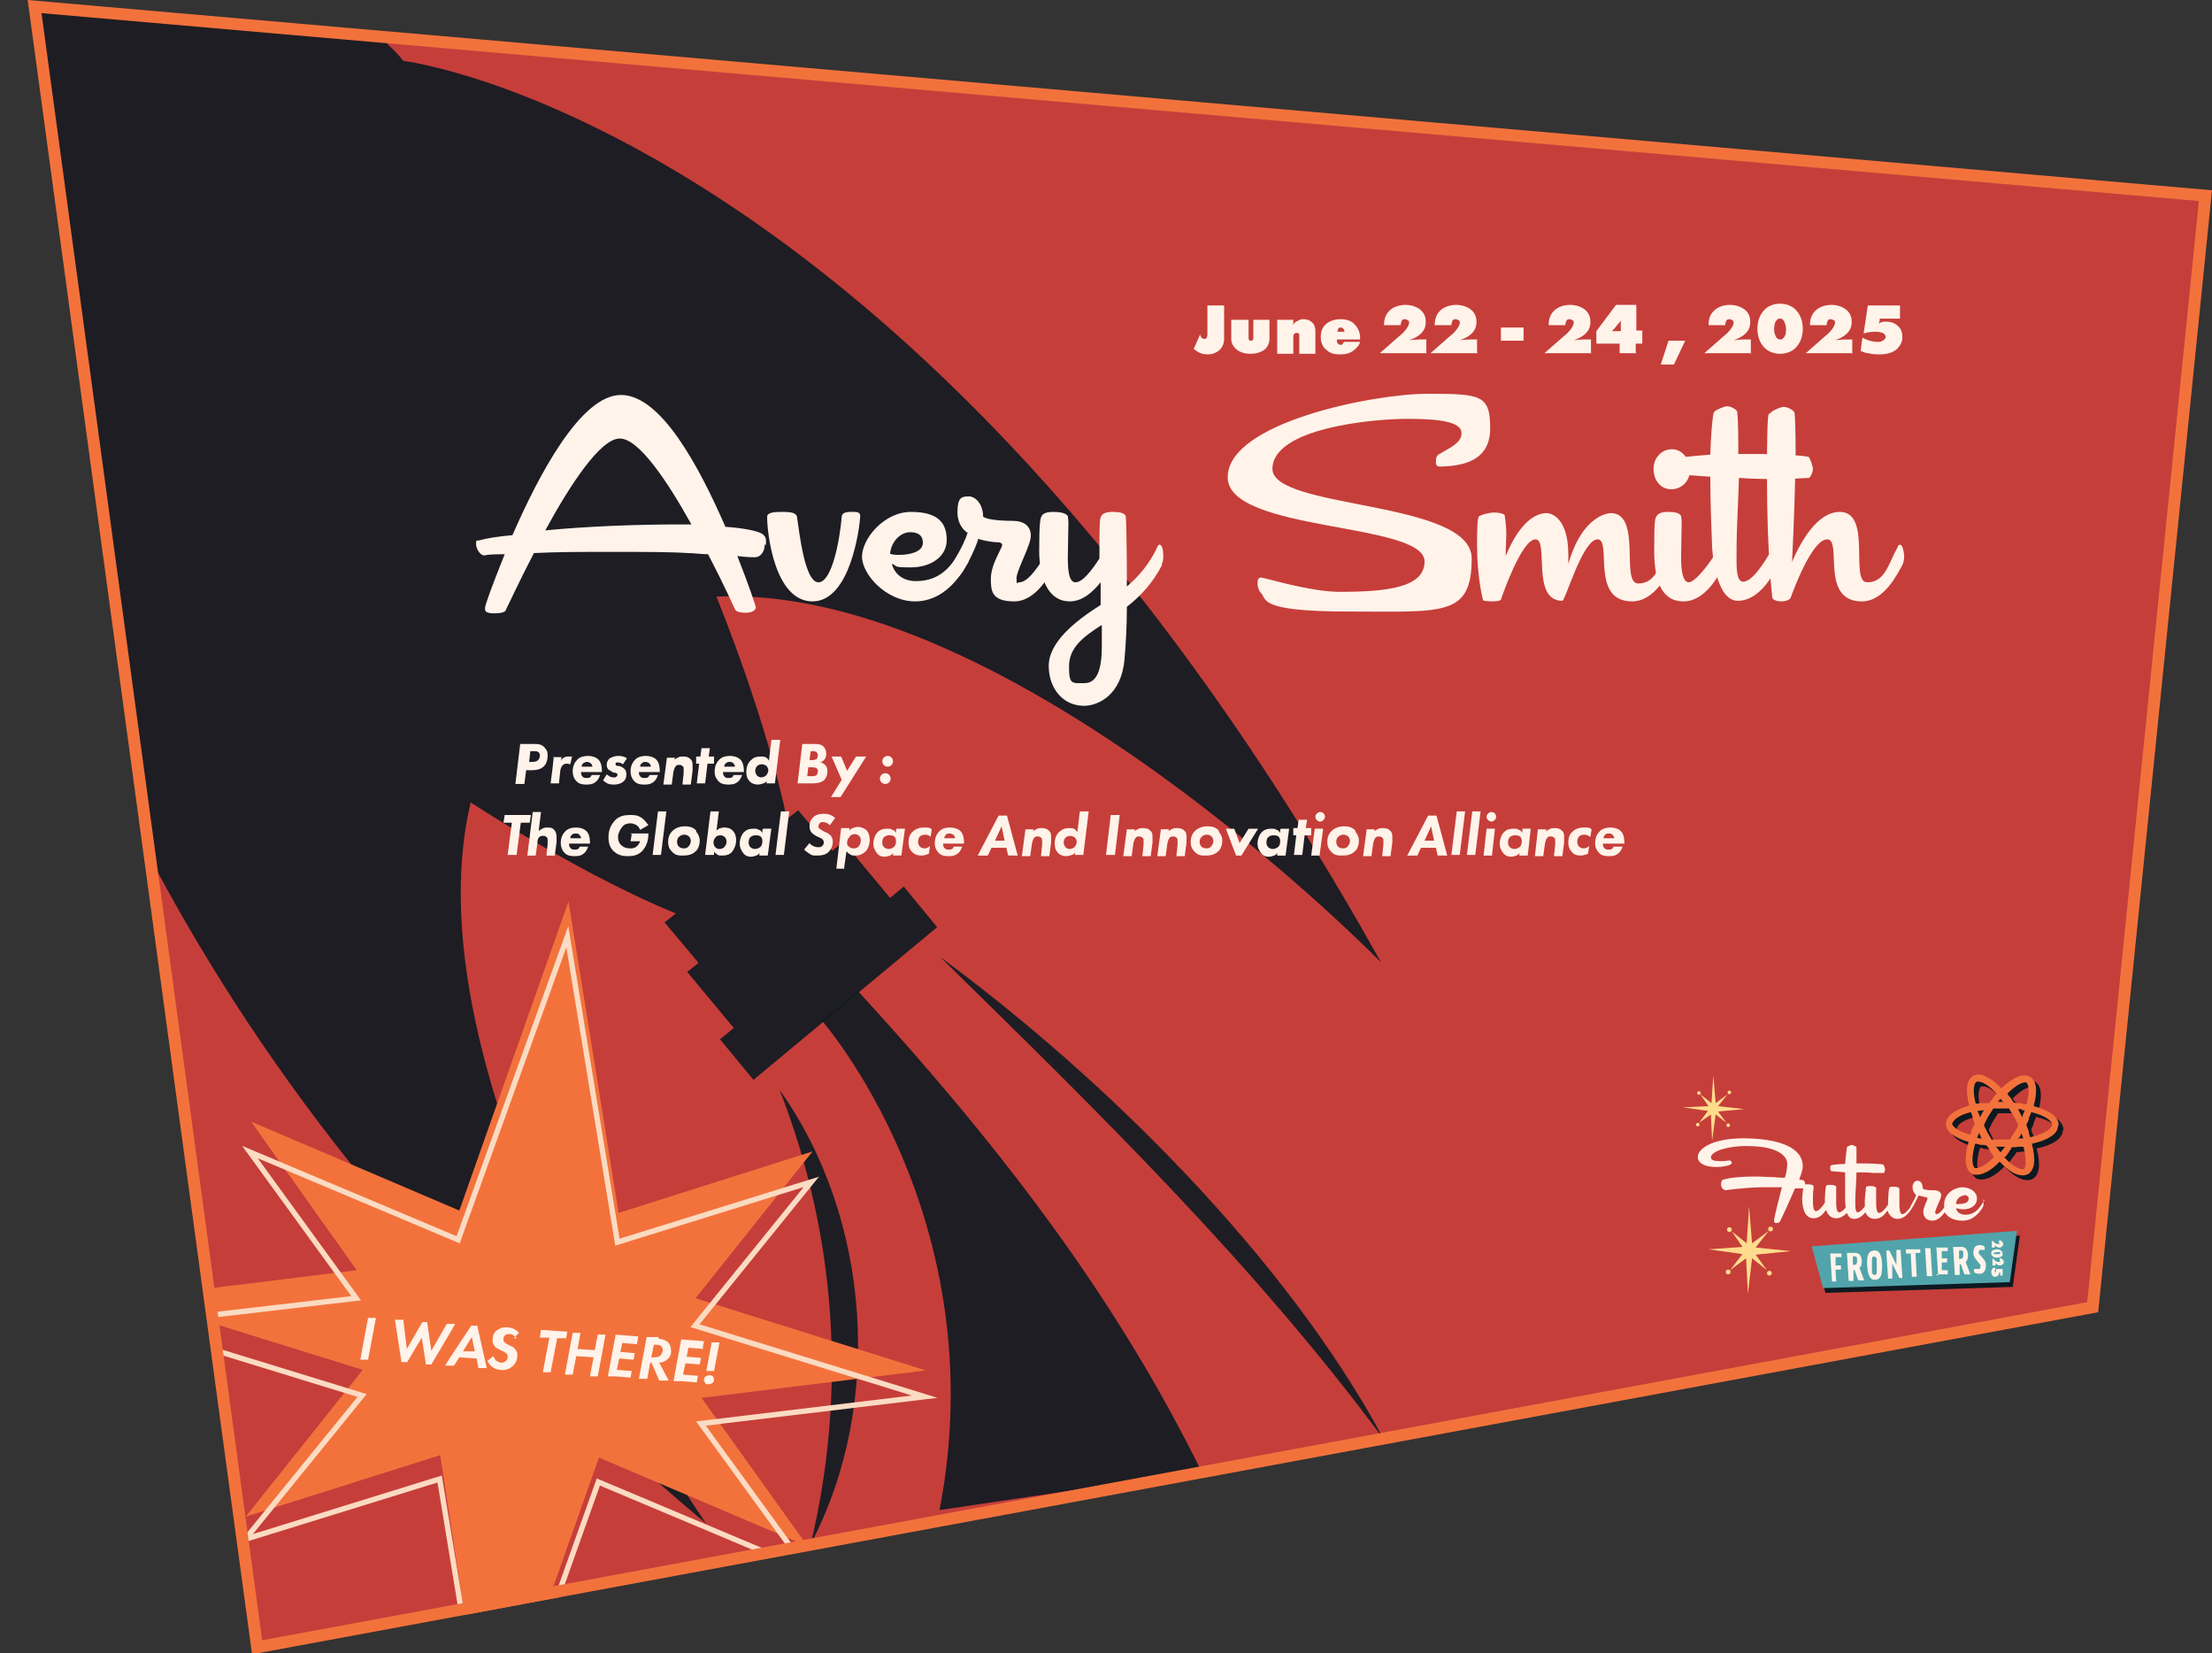 <svg xmlns="http://www.w3.org/2000/svg" id="Layer_1" version="1.1" viewBox="0 0 370.8 277.1"><rect x="0" y="0" width="370.8" height="277.1" fill="#333333" stroke="none"/><defs><style>.st0,.st1{fill:#0d1a21}.st2{fill:#f3723c}.st1{isolation:isolate}.st1,.st3{opacity:.9}.st4{fill:#fff3ea}.st6{fill:#0d1921}.st8{fill:#ffdc8d}.st10{fill:none;stroke-miterlimit:10;stroke:#f3723c;stroke-width:2px}</style></defs><path d="m5.6 2 37.2 275.1 307.1-57 18.9-186.4L5.6 2z" style="fill:#c63e3a"/><g class="st3"><path d="M130.7 182.7c15.3 21.5 17.5 52.7 5.2 76.1 6.1-25.5 4.3-51.7-5.2-76.1Z" class="st0"/></g><path d="M201.4 246.6c-11.9-24-28.2-48.5-57.6-80.5l-6 5s29.1 33.1 19.7 82" class="st1"/><g class="st3"><path d="M157.6 160.4c27.7 20.4 58.1 50.5 74.4 80.9-21.9-29.6-48.2-55.2-74.4-80.9Z" class="st0"/></g><path d="m5.8.1 19 143c16.6 31.6 43.3 70.1 93.6 112.3 0 0-50.9-72.7-39.5-120.9 20.8 13.4 34.4 18.6 34.4 18.6l-1.9 1.5 5.7 6.8-1.9 1.5 7.8 9.4-2.3 1.9 5.6 6.8 15.4-12.8 15.4-12.8-5.6-6.8-2.3 1.9-7.8-9.4-1.9 1.5-5.7-6.8-1.9 1.5s-2.6-14.3-11.8-37.3c49.5-2.2 111.4 61.3 111.4 61.3C152.8 20.3 67.6 10.2 67.6 10.2c-1.7-2.2-3-2.9-4.8-5.1" class="st1"/><path d="m77.7 269.7 16.1-3" class="st10"/><path d="m304.1 209.7 1.9 7 31.4-1 1.2-8.6-34.5 2.6z" class="st6"/><path d="m303.7 208.9 1.9 7 31.3-1 1.2-8.6-34.4 2.6z" style="fill:#51a4ab"/><path d="m307.1 214.8-.3-4.7h1.9v.6h-1v1.4h.9v.7h-.9l.1 2h-.9Zm2.8-.1-.3-4.7h1c1-.1 1.4.3 1.5 1.3 0 .6-.1 1-.4 1.2l.8 2.1h-1l-.6-1.7h-.2v1.8h-.8Zm.7-4.1v1.4h.3c.2 0 .4-.2.4-.5v-.5c0-.3-.2-.5-.4-.4h-.2Zm4.9 1.4c0 1.7-.2 2.4-1.1 2.5s-1.3-.7-1.4-2.4c-.1-1.7.2-2.4 1.1-2.5s1.3.6 1.4 2.3Zm-.9 1.2V211c-.1-.3-.3-.4-.5-.4s-.3.2-.3.5v2.2c.1.3.3.4.5.4s.3-.2.3-.5Zm4.3 1h-.5l-1.2-2.4v2.5h-.7l-.3-4.7h.5l1.2 2.4v-2.5h.7l.3 4.7Zm1.6-.1-.2-4h-.8v-.7h2.4v.6h-.8l.2 4h-.9Zm2.5-.2-.3-4.7h.9l.3 4.7h-.9Zm1.9-.1-.3-4.7h1.9v.6h-1v1.2h.9v.7h-.9v1.3h1v.7h-1.9v.1Zm2.8-.1-.3-4.7h1c1-.1 1.4.3 1.5 1.3 0 .6-.1 1-.4 1.2l.8 2.1h-1l-.6-1.7h-.2v1.8h-.8Zm.7-4.1v1.4h.3c.2 0 .4-.2.4-.5v-.5c0-.3-.2-.5-.4-.4h-.2Zm2.5 3.6v-.5h.8c.2 0 .3-.2.3-.4s0-.4-.3-.6l-.3-.4c-.3-.4-.6-.7-.6-1.3 0-.8.3-1.3 1-1.3.4 0 .6 0 .9.3v.5h-.7c-.2 0-.3.1-.3.4 0 .2 0 .3.3.5l.3.4c.5.5.6.8.6 1.3 0 .9-.4 1.4-1 1.4-.4 0-.7 0-1-.3Zm-28.5-15.4c-.2 0-.4 0-.8-.1.4-1 .6-1.8.6-2.2 0-3.2-4-4.6-9.5-4.7s-8.1 1.7-8.1 3.1v.2c.2 1.1 1.6 1.5 3 1.5.5 0 .9 0 1.3-.1.8-.1 1.4-.3 1.4-.6 0-.2-.2-.4-.4-.4-.1 0-1 .2-1.8.1-.6 0-1.3-.1-1.3-.6 0-1.1 3.2-2 6.2-1.9 4.5 0 6.6 1.4 6.6 3 0 .5-.1 1.4-.4 2.3-.5 0-1.1 0-1.8-.1-1.1 0-2.1-.1-3-.1-4.2 0-5.5.5-5.7.6 0 0-.2.2-.2.7 0 .4.2.9.8 1 0 0 2.4-.4 5.9-.5h3.5c-.5 2.1-1.1 4.2-1.3 5.4v.2c0 .3.1.4.3.4.4 0 .6-.1.7-.3.5-1 1.6-3.4 2.5-5.5h1.1c.4 0 .6-.3.6-.6 0-.4-.1-.7-.4-.8Z" class="st4"/><path d="M332.7 201.2s-.1 0-.2.2c-.8 1.3-1.5 2.2-3.1 2.2-.7 0-1.4-.4-1.5-1.1.4.1.8.2 1.2.2 1.2 0 2.3-.6 2.3-1.8 0-1.1-1-1.8-2.3-1.9-1.7 0-3.2 1.2-3.2 2.9v.5c-.5.7-.9 1.1-1.3 1.1-.1 0-.2-.1-.2-.3 0-.5.9-2.1 1-2.7s-.4-1-1.2-1c-.5 0-1.6 0-1.9-.3 0-.8-.3-1.3-.9-1.3-.5 0-.8.6-.8 1 0 .9.5 1.3.6 1.4-.3.9-.9 1.7-1 2.1-.5.6-.9 1.1-1.3 1.1s-.5-.8-.5-1.6v-2.7c-.1-.2-.5-.3-.9-.3s-.7 0-.8.2c-.1.2-.2 1.8-.2 2.2v.6c-.5.8-1.1 1.4-1.5 1.4s-.5-.8-.5-1.6v-2.6c-.1-.2-.5-.3-.9-.3s-.7 0-.8.2c0 .2-.2 1.8-.2 2.2v1c-.4.6-.9 1-1.2 1s-.4-.6-.4-1.3v-.7c0-1.4.2-3.2.2-4.7 1 0 2 0 2.8.1h1.8s.2-.3.2-.6c0-.2-.2-.7-.3-.8-.2-.1-2.3-.2-3-.2h-1.5v-2.7c0-.1-.4-.3-.7-.4-.2 0-.8.2-.9.4 0 .2-.2 1.4-.3 2.8-1.5 0-2.3.2-2.3.2-.2 0-.2.5-.2.5s0 .4.2.5c0 0 1 .1 2.3.2v4.5s0 .7.1 1.4c-.4.5-.8.8-1.1.8-.4 0-.5-.8-.5-1.6v-2.7c-.1-.2-.5-.3-.9-.3s-.7 0-.8.2c-.1.2-.2 1.8-.2 2.2v.6c-.5.8-1.1 1.4-1.5 1.4s-.5-.8-.5-1.6c0-.6 0-1.6.1-2.2v-.4c-.1-.2-.5-.3-.9-.3s-.7 0-.8.2c0 .2-.2 1.8-.2 2.2 0 1.9.6 3.3 1.9 3.3 1 0 1.6-.7 2.1-1.4.3.9.9 1.4 1.7 1.4.7 0 1.3-.4 1.8-.9.2.6.6 1 1.2 1 .8 0 1.4-.5 1.9-1.1.3.7.8 1.1 1.6 1.1 1 0 1.6-.7 2.1-1.4.3.9.9 1.4 1.7 1.4 1.5 0 2.4-1.8 2.7-2.3.3-.6.7-1.3.8-1.6.2 0 .9.2 1.3.3.1 0 .2 0 .2.2v.1c-.2.5-.7 1.5-.7 2.1 0 .8.5 1.5 1.5 1.5.9 0 1.6-.7 2.1-1.4.5.8 1.4 1.4 3 1.4 1.9 0 3-1.6 3.4-2.3.1-.2.1-.4.1-.6 0-.4 0-.7-.2-.7Zm-3.5-.9c.4 0 .9.2.8.7 0 .6-.9.8-1.5.8h-.6c0-.8.7-1.4 1.3-1.4Z" class="st4"/><path d="M345.9 189.4c0-1.4-1.5-2.5-4.2-3.2.7-2.5.5-4.3-.6-4.9-1.1-.7-2.8 0-4.8 1.9-1.9-1.9-3.5-2.7-4.7-2.1-1.1.6-1.4 2.4-.7 5-2.4.7-3.8 1.7-3.9 3s1.4 2.4 3.8 3.1c-.8 2.7-.6 4.6.5 5.3.3.2.6.2.9.2 1 0 2.4-.7 3.8-2.2 1.4 1.5 2.7 2.3 3.8 2.3.3 0 .6 0 .9-.2 1.2-.6 1.4-2.5.7-5.1 2.8-.6 4.4-1.7 4.4-3.1Zm-6.7 2.3h-.2c0-.1.2-.3.3-.4l.3-.6v.1s0 .2.1.3c0 .2.1.3.2.5h-.8Zm-6.9-.3c0-.2.1-.3.2-.5v-.3l.3.6c0 .1.1.2.2.4-.3 0-.5 0-.8-.1Zm1-4.6h.1c-.1.2-.3.5-.4.7l-.3.6v-.1c-.1-.3-.2-.6-.4-1 .3 0 .7-.1 1-.1Zm6.4.1h.5c-.1.4-.3.7-.4 1.1v.1l-.3-.6c-.1-.2-.3-.5-.4-.8h.7Zm-3.6 7c-.2-.3-.5-.6-.7-.9h1.5c-.2.3-.5.6-.7.9Zm.6-8.5v.1h-1.1c.2-.2.3-.4.5-.6.1.1.2.2.3.4 0 0 .1.1.1.2Zm1.7 5.3c-.1.2-.2.4-.4.6 0 0 0 .1-.1.2 0 .1-.1.2-.2.3h-3.1v-.1c-.2-.3-.4-.7-.6-1l-.6-1.2v-.2l.6-1.2c.1-.2.3-.5.5-.8 0 0 .1-.2.2-.3 0-.1.2-.2.2-.4h2.7c0 .1.2.3.2.4 0 0 .1.2.2.3.2.3.3.5.5.8l.6 1.2v.2c-.2.4-.4.8-.7 1.2Zm2.1-8.5c.5.3.7 1.6.1 3.7-.3 0-.7-.1-1-.2h-.2c-.3 0-.6 0-.9-.1h-.1v-.1c-.1-.2-.3-.4-.4-.6 0 0 0-.1-.1-.1-.2-.2-.4-.5-.5-.7 1.7-1.7 2.9-2.1 3.5-1.8Zm-8.4-.1h.4c.6 0 1.7.6 3 2-.2.2-.4.4-.6.7 0 0 0 .1-.1.2-.2.2-.3.4-.5.6v.1H333c-.3 0-.7.1-1 .1-.6-2.2-.3-3.5.2-3.8Zm-4 7c0-.6 1-1.4 3.1-1.9l.3.9v.2c.1.3.2.5.3.8v.1c-.2.3-.3.7-.5 1v.2c0 .2-.2.4-.2.6-2.1-.6-3.1-1.4-3.1-2Zm3.8 7.4c-.5-.3-.7-1.7 0-4.1.3 0 .6.1.9.2h.2c.2 0 .5 0 .7.1h.1l.1.1c.2.3.4.5.5.8 0 0 0 .1.1.2.2.3.4.6.6.8-1.7 1.7-2.9 2.1-3.5 1.8Zm8.3.2c-.5.3-1.8-.2-3.4-1.9.2-.2.4-.5.6-.8 0 0 0-.1.1-.1.2-.2.4-.5.5-.7v-.1c.4 0 .8 0 1.1-.1h.9c.6 2.3.4 3.7-.1 4Zm.9-5.3c0-.2-.2-.5-.2-.7v-.2c-.1-.4-.3-.7-.4-1.1v-.1c.1-.3.3-.6.4-.9v-.2c.1-.3.3-.6.4-1 2.4.6 3.5 1.5 3.5 2.1s-1.1 1.5-3.6 2.1Z" class="st6"/><path d="M345.1 188.6c0-1.4-1.5-2.5-4.2-3.2.7-2.5.5-4.3-.6-4.9-1.1-.7-2.8 0-4.8 1.9-1.9-1.9-3.5-2.7-4.7-2.1-1.1.6-1.4 2.4-.7 5-2.4.7-3.8 1.7-3.9 3s1.4 2.4 3.8 3.1c-.8 2.7-.6 4.6.5 5.3.3.2.6.2.9.2 1 0 2.4-.7 3.8-2.2 1.4 1.5 2.7 2.3 3.8 2.3.3 0 .6 0 .9-.2 1.2-.6 1.4-2.5.7-5.1 2.8-.6 4.4-1.7 4.4-3.1Zm-6.6 2.3h-.2c0-.1.2-.3.3-.4l.3-.6v.1s0 .2.1.3c0 .2.1.3.2.5h-.8Zm-7-.3c0-.2.1-.3.2-.5v-.3l.3.6c0 .1.1.2.2.4-.3 0-.5 0-.8-.1Zm1-4.6h.1c-.1.2-.3.5-.4.7l-.3.6v-.1c-.1-.3-.2-.6-.4-1 .3 0 .7-.1 1-.1Zm6.4.1h.5c-.1.4-.3.7-.4 1.1v.1l-.3-.6c-.1-.2-.3-.5-.4-.8h.7Zm-3.6 7c-.2-.3-.5-.6-.7-.9h1.5c-.2.3-.5.6-.7.9Zm.6-8.5v.1h-1.1c.2-.2.3-.4.5-.6.1.1.2.2.3.4 0 0 .1.1.1.2Zm1.7 5.3c-.1.2-.2.4-.4.6 0 0 0 .1-.1.2 0 .1-.1.2-.2.3h-3.1v-.1c-.2-.3-.4-.7-.6-1l-.6-1.2v-.2l.6-1.2c.1-.2.3-.5.5-.8 0 0 .1-.2.2-.3 0-.1.2-.2.2-.4h2.7c0 .1.2.3.2.4 0 0 .1.2.2.3.2.3.3.5.5.8l.6 1.2v.2c-.2.4-.4.8-.7 1.2Zm2-8.5c.5.3.7 1.6.1 3.7-.3 0-.7-.1-1-.2h-.2c-.3 0-.6 0-.9-.1h-.1v-.1c-.1-.2-.3-.4-.4-.6 0 0 0-.1-.1-.1-.2-.2-.4-.5-.5-.7 1.7-1.7 2.9-2.1 3.5-1.8Zm-8.3-.1h.4c.6 0 1.7.6 3 2-.2.2-.4.4-.6.7 0 0 0 .1-.1.2-.2.2-.3.4-.5.6v.1h-1.3c-.3 0-.7.1-1 .1-.6-2.2-.3-3.5.2-3.8Zm-4 7c0-.6 1-1.4 3.1-1.9l.3.9v.2c.1.3.2.5.3.8v.1c-.2.3-.3.7-.5 1v.2c0 .2-.2.4-.2.6-2.1-.6-3.1-1.4-3.1-2Zm3.8 7.5c-.5-.3-.7-1.7 0-4.1.3 0 .6.1.9.2h.2c.2 0 .5 0 .7.1h.1l.1.1c.2.3.4.5.5.8 0 0 0 .1.1.2.2.3.4.6.6.8-1.7 1.7-2.9 2.1-3.5 1.8Zm8.3.1c-.5.3-1.8-.2-3.4-1.9.2-.2.4-.5.6-.8 0 0 0-.1.1-.1.2-.2.4-.5.5-.7v-.1c.4 0 .8 0 1.1-.1h.9c.6 2.3.4 3.7-.1 4Zm.9-5.3c0-.2-.2-.5-.2-.7v-.2c-.1-.4-.3-.7-.4-1.1v-.1c.1-.3.3-.6.4-.9v-.2c.1-.3.3-.6.4-1 2.4.6 3.5 1.5 3.5 2.1s-1.1 1.5-3.6 2.1Z" class="st2"/><path d="M333.9 209.2v-1.3l.6.5s.1.1.2.1h.6s0-.1-.2-.1v-.5c.2 0 .3 0 .5.2.1.1.2.3.2.4s0 .3-.2.4c-.1.1-.2.2-.4.2s-.3 0-.4-.1c0 0-.1 0-.2-.1s-.2-.1-.2-.2v.4h-.4Zm.9 1.6c-.3 0-.5 0-.7-.2-.2-.1-.3-.3-.3-.5s0-.4.2-.5c.2-.1.4-.2.7-.2.3 0 .5 0 .7.2.2.1.3.3.3.5s0 .4-.2.5c-.2.1-.4.2-.7.2Zm0-.6c.4 0 .5 0 .5-.2s-.2-.2-.5-.1c-.4 0-.6 0-.6.2 0 0 0 .1.1.1h.4Zm-.8 2v-1.3l.6.5s.1.1.2.1h.6s0-.1-.2-.1v-.5c.2 0 .3 0 .5.2.1.1.2.3.2.4s0 .3-.2.4c-.1.1-.2.2-.4.2s-.3 0-.4-.1c0 0-.1 0-.2-.1s-.2-.1-.2-.2v.4h-.4Zm.1.3h.4c0 .2-.1.3-.1.5v.2c0 .1 0 0 .1 0h.1v-.5h1.1v1.1h-.4v-.5h-.2c0 .2 0 .4-.2.5-.1.1-.2.2-.4.2s-.4 0-.5-.2-.2-.3-.2-.5 0-.4.1-.5Z" class="st4"/><path d="m287.2 180.3-.3 4.6-1.9-1.5 1.4 2-4.3.2 4.2.6-1.5 2 2-1.4.2 4.4.6-4.4 1.8 1.4-1.4-1.9 4.4-.4-4.4-.5 1.6-2-2 1.5-.4-4.6z" class="st8"/><circle cx="289.7" cy="188.6" r=".3" class="st8"/><circle cx="284.6" cy="188.5" r=".3" class="st8"/><circle cx="284.8" cy="183.2" r=".3" class="st8"/><circle cx="289.9" cy="183.1" r=".3" class="st8"/><path d="m293.2 202.2-.4 6.2-2.5-2 1.8 2.6-5.7.4 5.7.8-2.1 2.7 2.7-2 .3 6 .7-6 2.5 2-1.9-2.6 5.9-.6-5.9-.6 2.2-2.8-2.8 2.1-.5-6.2z" class="st8"/><circle cx="296.6" cy="213.4" r=".4" class="st8"/><circle cx="289.7" cy="213.2" r=".4" class="st8"/><circle cx="289.9" cy="206.1" r=".4" class="st8"/><circle cx="296.8" cy="206" r=".4" class="st8"/><path d="m92.2 267.5 8.2-23.2 35 14.9-17.8-24.9 37.6-4.6-38.6-12.1 19.6-24.6-32.5 10.3-8.4-52.2L77 202.9 42.1 188l17.7 24.9-24.3 3 .2 5.9 25.1 7.8-19.6 24.6 32.6-10.3 4 26.2" class="st2"/><path d="m132.7 259.5-15.2-20.9 37.5-4.5-38.5-11.9 19.5-24.1-32.5 10.1-8.4-51.2-18.3 50.8-34.9-14.7 17.8 24.5-24 2.8m57.8 47.1 6.8-19.1 29 12.2m-93-34.2 24.4 7.5L41.1 258l32.6-10.1 3.6 21.9" style="stroke:#fbdbc2;stroke-width:.9px;fill:none;stroke-miterlimit:10"/><path d="m36.3 226 6.8 50.1 34.6-6.4 16.1-3 257-47.6 18.9-186.3L5.8 1.1 36.3 226" class="st10"/><path d="M89.6 124.7c.5 0 1.2 0 1.7.6s.5.8.5 1.4-.2 1.4-.7 1.8c-.3.3-.9.6-2 .6h-.9l-.3 2.3h-1.5l.8-6.7h2.2Zm-1 3h.6c.3 0 .7 0 1-.3.2-.2.3-.5.3-.7s0-.4-.2-.6c-.2-.2-.6-.2-.9-.2h-.5l-.2 1.8Zm4.1-.8h1.4v.7c0-.3.2-.5.4-.6.3-.2.6-.2.8-.2h.6l-.3 1.3c-.1 0-.3-.1-.6-.1s-.6.1-.7.3c-.2.2-.4.7-.4 1.1l-.2 1.9h-1.4s.6-4.5.5-4.5Zm4.7 2.5c0 .2 0 .5.2.7.2.3.5.3.7.3s.4 0 .6-.1c.1 0 .2-.3.3-.4h1.4c-.2.6-.5 1-.8 1.2-.5.4-1.1.4-1.5.4s-1.2 0-1.7-.6c-.4-.4-.6-1-.6-1.6 0-1 .4-1.6.8-2 .5-.5 1.2-.6 1.8-.6s1.3.2 1.7.6c.6.6.6 1.6.6 2.1h-3.3Zm1.9-.9c0-.2-.1-.4-.3-.6-.2-.1-.4-.2-.6-.2-.3 0-.6.2-.7.3-.1.1-.2.3-.2.5h1.8Zm5.1-.4c-.2-.2-.5-.3-.8-.3s-.3 0-.4.1v.2c0 .1 0 .2.1.2l.3.1h.3c.2.1.5.2.8.5.2.2.3.5.3.9 0 .6-.2.9-.4 1.1-.5.5-1.2.6-1.6.6s-.8 0-1.2-.2c-.2-.1-.5-.3-.7-.5l.6-1c.2.1.4.3.6.4 0 0 .3.1.6.1s.3 0 .4-.1.2-.1.2-.3 0-.2-.1-.3c0 0-.2 0-.3-.1h-.3c-.2-.2-.5-.3-.8-.5-.1-.1-.3-.4-.3-.8s.2-.8.4-1c.5-.4 1.2-.5 1.5-.5s.9 0 1.5.4l-.6.9Zm2.7 1.3c0 .2 0 .5.2.7.2.3.5.3.7.3s.4 0 .6-.1c.1 0 .2-.3.3-.4h1.4c-.2.6-.5 1-.8 1.2-.5.4-1.1.4-1.5.4s-1.2 0-1.7-.6c-.4-.4-.6-1-.6-1.6 0-1 .4-1.6.8-2 .5-.5 1.2-.6 1.8-.6s1.3.2 1.7.6c.6.6.6 1.6.6 2.1h-3.3Zm2-.9c0-.2-.1-.4-.3-.6-.2-.1-.4-.2-.6-.2-.4 0-.6.2-.7.3-.1.1-.2.3-.2.5h1.8Zm4-1.6v.5c0-.2.3-.3.5-.4.3-.2.6-.2.9-.2s.8 0 1.2.4c.4.3.4.8.4 1.1v.9l-.3 2.3h-1.4l.2-1.9v-.7c0-.2 0-.4-.2-.5-.2-.2-.4-.2-.5-.2-.2 0-.5 0-.6.2-.3.3-.3.7-.4.9l-.3 2.2h-1.4l.6-4.5h1.4Zm5.5 1.1-.4 3.3h-1.4l.4-3.3h-.5v-1.2h.7l.2-1.4h1.4l-.2 1.4h.9v1.2h-1Zm2.6 1.4c0 .2 0 .5.2.7.2.3.5.3.7.3s.4 0 .6-.1c.1 0 .2-.3.3-.4h1.4c-.2.6-.5 1-.8 1.2-.5.4-1.1.4-1.5.4s-1.2 0-1.7-.6-.6-1-.6-1.6c0-1 .4-1.6.8-2 .5-.5 1.2-.6 1.8-.6s1.3.2 1.7.6c.6.6.6 1.6.6 2.1h-3.3Zm2-.9c0-.2-.1-.4-.3-.6s-.4-.2-.6-.2c-.4 0-.6.2-.7.3-.1.1-.2.3-.2.5h1.8Zm6.2-4.5h1.4l-.9 7.3h-1.4v-.5c0 .3-.3.4-.5.5-.3.1-.7.2-.9.2-.5 0-1-.1-1.4-.5-.4-.4-.6-.9-.6-1.6s.2-1.5.8-2c.5-.5 1-.6 1.6-.6s1 0 1.4.7l.4-3.4Zm-2.4 4.3c-.2.2-.4.5-.4.9s.2.6.3.8c.1.1.4.3.7.3s.7-.2.8-.3c.2-.2.4-.6.4-.9s-.2-.6-.3-.7c-.1-.1-.4-.3-.8-.3s-.7.2-.8.3Zm7.5-3.6h2.1c.4 0 1.1 0 1.5.5.2.2.4.6.4 1.1s-.1.8-.3 1c-.2.3-.5.4-.7.5.3 0 .6.2.8.4.3.3.4.6.4 1.1 0 .7-.3 1.2-.5 1.4-.5.5-1.3.6-2 .6h-2.5l.8-6.7Zm.8 5.4h.6c.3 0 .8 0 1-.2 0 0 .2-.3.2-.6s0-.4-.2-.5c-.2-.2-.7-.2-.8-.2h-.6l-.2 1.6Zm.4-2.7h.3c.3 0 .6 0 .9-.2.1-.1.2-.4.2-.6s-.1-.4-.2-.5c-.2-.2-.5-.2-.7-.2h-.3l-.2 1.5Zm5.4 3.3-1.7-3.9h1.6l1 2.4 1.5-2.4h1.7l-4.3 6.8h-1.6l1.8-2.9Zm7.3-1.1c.5 0 .9.4.9.9s-.4.9-.9.9-.9-.4-.9-.9.4-.9.9-.9Zm.4-2.9c.5 0 .9.4.9.9s-.4.9-.9.9-.9-.4-.9-.9.4-.9.9-.9Zm-61.5 11.2-.7 5.4h-1.5l.7-5.4h-1.4l.2-1.3H89l-.2 1.3h-1.5Zm3.4-1.9-.4 3.3c.2-.2.4-.3.6-.4.3-.2.6-.2.9-.2s.8 0 1.1.4c.3.3.4.8.4 1.1v.9l-.3 2.3h-1.4l.2-1.9v-.7c0-.2 0-.4-.2-.5-.2-.2-.4-.2-.5-.2-.3 0-.5 0-.7.2-.3.3-.3.7-.3.9l-.3 2.2h-1.4l.9-7.3h1.4Zm4.7 5.4c0 .2 0 .5.2.7.2.3.5.3.7.3s.4 0 .6-.1c.1 0 .2-.3.3-.4h1.4c-.2.6-.5 1-.8 1.2-.5.4-1.1.4-1.5.4s-1.2 0-1.7-.6c-.4-.4-.6-1-.6-1.6 0-1 .4-1.6.8-2 .5-.5 1.2-.6 1.8-.6s1.3.2 1.7.6c.6.6.6 1.6.6 2.1h-3.3Zm2-.9c0-.2-.1-.4-.3-.6s-.4-.2-.6-.2c-.3 0-.6.1-.7.3-.1.1-.2.3-.2.5h1.8Zm8.2-.8h3.1c0 1.7-.7 2.5-1 2.9-.8.8-1.6.9-2.5.9s-1.7-.2-2.4-.9-.8-1.6-.8-2.3c0-1.3.5-2.1 1-2.7.8-.9 1.8-1 2.7-1s1.3.1 1.9.5c.4.3.8.8 1.1 1.2l-1.4.8c-.1-.3-.3-.6-.6-.8-.4-.2-.7-.3-1-.3-.5 0-1 .1-1.4.6-.4.5-.7 1.1-.7 1.7s.2 1.1.6 1.4c.4.4 1 .5 1.4.5s.7 0 1.1-.3c.2-.2.5-.5.6-.9h-1.6l.2-1.2Zm6.1-3.7-.9 7.3h-1.4l.9-7.3h1.4Zm5 3.4c.3.3.6.9.6 1.5s-.2 1.4-.7 1.8c-.6.6-1.4.7-2.1.7s-1.3 0-1.9-.7c-.4-.4-.6-.9-.6-1.6s.2-1.3.7-1.8c.5-.5 1.2-.8 2.1-.8s1.4.2 1.9.7Zm-1.3 2.5c.2-.2.4-.6.4-.9s-.1-.6-.3-.8c-.2-.2-.5-.3-.8-.3s-.6.1-.8.3c-.3.2-.4.6-.4.9s.1.6.3.8c.1.1.4.3.8.3s.6-.1.8-.3Zm4.5-2.5s.3-.3.6-.5c.3-.1.6-.2.9-.2.5 0 1 .1 1.4.5.5.5.6 1.1.6 1.6 0 .8-.3 1.5-.7 2-.5.5-1 .6-1.6.6s-.6 0-.9-.2c-.3-.2-.5-.4-.5-.5v.6h-1.5l.9-7.3h1.4l-.4 3.3Zm.1.9c-.2.2-.4.5-.4.9s.2.7.3.8c.2.2.4.3.7.3s.6-.1.8-.3c.2-.2.4-.6.4-.9s-.1-.6-.3-.8c-.1-.1-.4-.3-.7-.3s-.7.1-.8.3Zm7.9-1.4h1.4l-.6 4.5h-1.4v-.5c0 .2-.3.4-.5.5-.3.1-.7.2-.8.2-.6 0-1-.1-1.4-.6-.3-.4-.6-.9-.6-1.6s.3-1.5.7-1.9c.5-.5 1-.6 1.6-.6s.6 0 .9.2c.2 0 .4.2.6.5v-.5Zm-2.1 1.4c-.2.2-.3.5-.3.9s.1.6.3.8c.2.2.5.3.8.3s.7-.2.8-.3c.3-.2.4-.6.4-1s-.1-.6-.3-.8c-.1-.1-.4-.2-.8-.2s-.6.1-.9.3Zm6.5-4.3-.9 7.3H130l.9-7.3h1.4Zm6.8 2.3c-.4-.4-.8-.5-1.1-.5s-.5 0-.6.2c-.1.1-.2.3-.2.5s0 .3.2.4c.1.1.3.2.6.4l.4.2c.3.1.6.3.9.6.2.3.3.6.3 1 0 .7-.3 1.3-.7 1.7-.5.5-1.2.6-1.9.6s-.9 0-1.3-.3c-.3-.2-.6-.4-.9-.7l.9-1.1c.1.2.4.4.6.5.2.1.5.2.8.2s.6 0 .7-.2c.2-.1.3-.4.3-.6s-.1-.4-.2-.5-.2-.2-.5-.3l-.4-.2c-.1 0-.6-.3-.9-.6s-.4-.7-.4-1.1c0-.7.3-1.2.6-1.5.5-.5 1.2-.6 1.8-.6s1.2.1 1.9.7l-.8 1.1Zm2.5 7.3h-1.4l.8-6.8h1.4v.5c0-.2.3-.4.5-.5.3-.1.6-.2.9-.2.7 0 1.1.3 1.4.5.4.4.6 1 .6 1.7s-.3 1.6-.8 2-.9.6-1.5.6-.7 0-1-.2c-.2-.1-.4-.3-.6-.5l-.4 2.8Zm.8-5.3c-.3.3-.4.6-.4.9s0 .5.3.7c.2.2.4.3.8.3s.6-.1.8-.3c.2-.2.4-.6.4-1s-.1-.6-.3-.8c-.2-.2-.5-.3-.7-.3s-.6.1-.8.3Zm7.9-1.4h1.4l-.6 4.5h-1.4v-.5c0 .2-.3.4-.5.5-.3.1-.7.2-.8.2-.6 0-1-.1-1.4-.6-.3-.4-.6-.9-.6-1.6s.3-1.5.7-1.9c.5-.5 1-.6 1.6-.6s.6 0 .9.2c.2 0 .4.2.6.5v-.5Zm-2.1 1.4c-.2.2-.3.5-.3.9s.1.6.3.8c.2.2.5.3.8.3s.7-.2.8-.3c.3-.2.4-.6.4-1s-.1-.6-.3-.8c-.1-.1-.4-.2-.8-.2s-.6.1-.9.3Zm7.9 0c-.1-.1-.5-.4-1-.4s-.8.2-.9.3c-.2.2-.3.6-.3.9s.1.6.3.8c.2.2.5.3.8.3s.7-.2.9-.4l-.2 1.3c-.5.2-.9.3-1.2.3-.6 0-1.1-.1-1.6-.6-.4-.4-.6-.9-.6-1.6s.2-1.4.7-1.8c.4-.4 1-.7 1.9-.7s.9 0 1.3.3l-.2 1.3Zm2 1.1c0 .2 0 .5.2.7.2.3.5.3.7.3s.4 0 .6-.1c.1 0 .2-.3.3-.4h1.4c-.2.6-.5 1-.8 1.2-.5.4-1.1.4-1.5.4s-1.2 0-1.7-.6-.6-1-.6-1.6c0-1 .4-1.6.8-2 .5-.5 1.2-.6 1.8-.6s1.3.2 1.7.6c.6.6.6 1.6.6 2.1h-3.3Zm2-.9c0-.2-.1-.4-.3-.6-.2-.1-.4-.2-.6-.2-.4 0-.6.1-.7.3-.1.1-.2.3-.2.5h1.8Zm8.6 1.6h-2.5l-.6 1.3h-1.7l3.5-6.7h1.4l1.8 6.7H169l-.3-1.3Zm-.3-1.2-.5-2.4-1.1 2.4h1.7Zm4.8-2v.5c0-.2.3-.3.5-.4.3-.2.6-.2.9-.2s.8 0 1.2.4c.4.3.4.8.4 1.1v.9l-.3 2.3h-1.4l.2-1.9v-.7c0-.2 0-.4-.2-.5-.2-.2-.4-.2-.5-.2-.2 0-.5 0-.6.2-.3.3-.3.7-.4.9l-.3 2.2h-1.4l.6-4.5h1.4Zm7.9-2.9h1.4l-.9 7.3h-1.4v-.5c0 .3-.3.4-.5.5-.3.1-.7.2-.9.2-.5 0-1-.1-1.4-.5-.4-.4-.6-.9-.6-1.6s.2-1.5.8-2 1-.6 1.6-.6 1 0 1.4.7l.4-3.4Zm-2.4 4.3c-.2.2-.4.5-.4.9s.2.6.3.8c.1.1.4.3.7.3s.7-.2.8-.3c.2-.2.4-.6.4-.9s-.2-.6-.3-.7c-.1-.1-.4-.3-.8-.3s-.7.2-.8.3Zm9-3.7-.8 6.7h-1.5l.8-6.7h1.5Zm2.5 2.3v.5c0-.2.3-.3.5-.4.3-.2.6-.2.9-.2s.8 0 1.2.4c.4.3.4.8.4 1.1v.9l-.3 2.3h-1.4l.2-1.9v-.7c0-.2 0-.4-.2-.5-.2-.2-.4-.2-.5-.2-.2 0-.5 0-.6.2-.3.3-.3.7-.4.9l-.3 2.2h-1.4l.6-4.5h1.4Zm5.7 0v.5c0-.2.3-.3.5-.4.3-.2.6-.2.9-.2s.8 0 1.2.4c.4.3.4.8.4 1.1v.9l-.3 2.3h-1.4l.2-1.9v-.7c0-.2 0-.4-.2-.5-.2-.2-.4-.2-.5-.2-.2 0-.5 0-.6.2-.3.3-.3.7-.4.9l-.3 2.2H194l.6-4.5h1.4Zm8.4.5c.3.3.6.9.6 1.5s-.2 1.4-.7 1.8c-.6.6-1.4.7-2.1.7s-1.3 0-1.9-.7c-.4-.4-.6-.9-.6-1.6s.2-1.3.7-1.8c.5-.5 1.2-.8 2.1-.8s1.4.2 1.9.7Zm-1.3 2.5c.2-.2.4-.6.4-.9s-.1-.6-.3-.8c-.2-.2-.5-.3-.8-.3s-.6.1-.8.3c-.3.2-.4.6-.4.9s.1.6.3.8c.1.1.4.3.8.3s.6-.1.8-.3Zm3.9-3 .9 2.4 1.5-2.4h1.6l-2.8 4.5h-.9l-1.7-4.5h1.5Zm7.8 0h1.4l-.6 4.5h-1.4v-.5c0 .2-.3.4-.5.5-.3.1-.7.2-.8.2-.6 0-1-.1-1.4-.6-.3-.4-.6-.9-.6-1.6s.3-1.5.7-1.9c.5-.5 1-.6 1.6-.6s.6 0 .9.2c.2 0 .4.2.6.5v-.5Zm-2.1 1.4c-.2.2-.3.5-.3.9s.1.6.3.8c.2.2.5.3.8.3s.7-.2.8-.3c.3-.2.4-.6.4-1s-.1-.6-.3-.8c-.1-.1-.4-.2-.8-.2s-.6.1-.9.3Zm6.1-.3-.4 3.3h-1.4l.4-3.3h-.5v-1.2h.7l.2-1.4h1.4l-.2 1.4h.9v1.2h-1Zm3.1-1.1-.6 4.5h-1.4l.6-4.5h1.4Zm-.5-2.8c.5 0 .8.4.8.8s-.4.8-.8.8-.8-.4-.8-.8.4-.8.8-.8Zm5.9 3.3c.3.3.6.9.6 1.5s-.2 1.4-.7 1.8c-.6.6-1.4.7-2.1.7s-1.3 0-1.9-.7c-.4-.4-.6-.9-.6-1.6s.2-1.3.7-1.8c.5-.5 1.2-.8 2.1-.8s1.4.2 1.9.7Zm-1.3 2.5c.2-.2.4-.6.4-.9s-.1-.6-.3-.8c-.2-.2-.5-.3-.8-.3s-.6.1-.8.3c-.3.2-.4.6-.4.9s.1.6.3.8c.1.1.4.3.8.3s.6-.1.8-.3Zm4.5-3v.5c0-.2.3-.3.5-.4.3-.2.6-.2.9-.2s.8 0 1.2.4c.4.3.4.8.4 1.1v.9l-.3 2.3h-1.4l.2-1.9v-.7c0-.2 0-.4-.2-.5-.2-.2-.4-.2-.5-.2-.2 0-.5 0-.6.2-.3.3-.3.7-.4.9l-.3 2.2h-1.4l.6-4.5h1.4Zm10.3 3.2h-2.5l-.6 1.3h-1.7l3.5-6.7h1.4l1.8 6.7H241l-.3-1.3Zm-.3-1.2-.5-2.4-1.1 2.4h1.7Zm5.2-4.9-.9 7.3h-1.4l.9-7.3h1.4Zm2.6 0-.9 7.3h-1.4l.9-7.3h1.4Zm2.4 2.9-.5 4.5h-1.4l.5-4.5h1.4Zm-.6-2.8c.5 0 .8.4.8.8s-.4.8-.8.8-.8-.4-.8-.8.4-.8.8-.8Zm5.2 2.8h1.4l-.5 4.5h-1.4v-.5c0 .2-.3.4-.5.5-.3.1-.7.2-.8.2-.5 0-1-.1-1.4-.6-.3-.4-.6-.9-.6-1.6s.3-1.5.7-1.9c.5-.5 1-.6 1.6-.6s.6 0 .9.2c.2 0 .4.2.6.5v-.5Zm-2.1 1.4c-.2.2-.3.5-.3.9s.1.6.3.8c.2.2.5.3.8.3s.7-.2.8-.3c.3-.2.4-.6.4-1s-.1-.6-.3-.8c-.1-.1-.4-.2-.8-.2s-.6.1-.9.3Zm6.1-1.4v.5c.1-.2.3-.3.5-.4.3-.2.6-.2.9-.2s.8 0 1.2.4c.4.3.4.8.4 1.1v.9l-.3 2.3h-1.4l.2-1.9v-.7c0-.2 0-.4-.2-.5-.2-.2-.4-.2-.5-.2-.2 0-.5 0-.6.2-.3.3-.3.7-.4.9l-.3 2.2h-1.4l.5-4.5h1.4Zm7.4 1.4c-.1-.1-.5-.4-1-.4s-.8.2-.9.3c-.2.2-.3.6-.3.9s.1.6.3.8c.2.2.5.3.8.3s.7-.2.9-.4l-.2 1.3c-.5.2-.9.3-1.2.3-.6 0-1.1-.1-1.5-.6-.4-.4-.6-.9-.6-1.6s.2-1.4.7-1.8c.4-.4 1-.7 1.9-.7s.9 0 1.3.3l-.2 1.3Zm2.1 1.1c0 .2 0 .5.2.7.2.3.5.3.7.3s.4 0 .6-.1c.1 0 .2-.3.3-.4h1.5c-.2.6-.5 1-.8 1.2-.5.4-1.1.4-1.5.4s-1.2 0-1.7-.6-.6-1-.6-1.6c0-1 .4-1.6.8-2 .5-.5 1.2-.6 1.8-.6s1.3.2 1.7.6c.6.6.6 1.6.6 2.1H269Zm1.9-.9c0-.2-.1-.4-.3-.6s-.4-.2-.6-.2c-.4 0-.6.1-.7.3-.1.1-.2.3-.2.5h1.8ZM128.2 91.2c0 1.5-.9 2.2-1.6 2.2s-1.2 0-3-.2c1.9 4.8 3.1 8.4 3.1 8.6 0 .6-.9.9-1.6.9-1.6 0-1.8-.4-1.9-.6 0 0-1.9-4.2-4.5-9.2-1.1 0-2.3-.2-3.4-.2-3-.2-7.7-.2-12.7-.2s-9.1 0-13.1.2c-2.7 5.2-4.6 9.4-4.7 9.5 0 .2-.3.6-1.9.6s-1.6-.4-1.6-.9 1.3-4 3.3-9c-1.4 0-2.6 0-3.4.2-.7 0-1.4-1.1-1.4-1.9s.2-.6.4-.6c1.4-.4 3.4-.7 5.7-.9 4.5-10.3 11.5-23.5 18.2-23.5s13.1 12 17.5 22.1c3 .2 5.5.7 6.2 1.2.5.4.6.7.6 1.1v.8Zm-24.3-17.7c-3.3 0-8.4 7.9-12.5 15.4 7.1-.7 15.7-1 22.3-1h2.2c-4-7.2-8.8-14.4-12-14.4Zm40.3 13.1c-.1 1.7-1.6 14.2-8 14.2s-7.6-11.6-7.6-14v-.2c0-.7 1.2-.8 2.4-.8 1.9 0 2.4.2 2.6.8.4 2.7 1.3 11 3.6 11s3.6-7.3 3.9-11c0-.7.9-.8 1.5-.8h.6c.7 0 1 .2 1 .7Zm17.8 8.1c-1 1.9-3.8 6.1-8.6 6.1s-8.9-4.5-8.9-7.5 3.7-7.5 8.2-7.5 6 1.8 6 4.7-2.8 4.6-6 4.6-2.1-.2-3.2-.6c.5 1.9 2.1 2.9 4 2.9 4 0 6-2.3 7.9-5.8.1-.3.2-.4.4-.4.4 0 .6.9.6 1.8s0 1.2-.3 1.6Zm-9.4-5.5c-1.7 0-3.2 1.6-3.4 3.6.4.2 1 .2 1.6.2 1.7 0 3.9-.5 3.9-2s-1.1-1.8-2.2-1.8Z" class="st4"/><path d="M176.8 94.7c-.7 1.4-3 6.1-6.8 6.1s-3.9-1.8-3.9-3.8 1.2-4 1.8-5.3c0-.2.1-.2.1-.4s-.3-.4-.6-.4c-1.2 0-3-.4-3.4-.6-.4 1.5-2.8 6.7-3.9 6.7s-.7-1.6-.7-2 1.9-2.9 2.8-5.7c-.3-.2-1.7-1.1-1.7-3.5s.7-2.6 1.9-2.6 2.4 1.4 2.4 3.4c.8.6 3.6.7 4.9.7 2 0 3.1.9 3.1 2.5s-2.4 5.8-2.4 7.1.1.7.5.7c1.5 0 3.5-3 5.1-5.9.1-.3.2-.4.4-.4.4 0 .7.9.7 1.8s-.1 1.2-.3 1.6Z" class="st4"/><path d="M194.8 94.7c-1.6 3.1-3.7 5.3-5.9 7 0 3.4-.2 6.6-.4 8.8-.5 6-4.4 7.8-6.8 7.8-3.5 0-5.9-2.9-5.9-6.7s4.1-7.3 8.7-10.2v-3.8c-1.3 1.6-3 3.2-5.2 3.2-3.5 0-5.1-3.7-5.1-8.5s.2-5.4.4-5.8c.3-.5.9-.7 2-.7s2.1.2 2.4.7c0 0 .1.6.1 1.2 0 1.5-.1 4.1-.1 5.7 0 2.3.2 4.2 1.3 4.2s2.6-1.8 4-4v-1.1c0-3.8 0-5.6.3-6 .3-.5.9-.7 2-.7s1.9.2 2.1.7c.1.2.2 5.8.2 11.8 2-1.7 3.8-3.8 5.1-6.6.1-.3.2-.4.4-.4.4 0 .6.9.6 1.8v.3c0 .5-.1.9-.3 1.3Zm-10.2 10.1c-3.1 2-5.4 3.8-5.4 6.9s.5 2.8 2.6 2.8 2.9-2.3 2.9-6.2v-3.5Zm56.8-26.6c-.2 0-.7 0-.7-.7s.1-1.2.6-1.4c1.6-1 3.7-1.8 3.7-3.5s-2.9-2.4-9-2.4-22.7 1.6-22.7 8.4 33.4 5.2 33.4 15-4.8 8.9-20.5 8.9-13.7-2.1-14.9-3.2c-.2-.2-.5-.9-.5-1.5s.1-1 .6-1 8.2 2.4 13.2 2.4c8.2 0 14.2-.8 14.2-5.1 0-6.6-33-4.9-33-14.1s24.5-14 33.5-14 10.5.2 10.5 5.8-4.8 6.3-8.3 6.4Z" class="st4"/><path d="M280.4 94.7c-.8 1.4-3 6.1-6.8 6.1-7.1 0-3.3-10.4-5.8-10.4s-5.4 10.3-5.9 10.3c-5.3 0-2.2-10.3-4.5-10.3s-5.5 9.2-5.8 10.1c-.1.3-1.5.3-1.5.3s-1.3 0-1.5-.2c0 0-1-3.7-1-9.3s.3-4.6.6-4.9c.3-.2 1.7-.5 2.2-.5h.1c.8 0 1.5.2 1.7.4.1.2.3 2.3.3 3 0 1.1-.1 2.5-.1 3.9 1.3-3.2 3.7-7.2 6.9-7.2 0 0 3.6 0 3.6 7s0 1.2-.1 1.9C265.2 86 270 86 270 86c5.3 0 1.6 11.8 4.6 11.8s3.5-3 5.1-5.9c.1-.3.2-.4.4-.4.4 0 .6.9.7 1.8 0 .7-.1 1.2-.3 1.6Z" class="st4"/><path d="M283.3 78.8c0 1.8-1.4 3.2-3.1 3.2h-.1c-1.7 0-2.9-1.5-2.9-3.3v-.2c0-1.8 1.4-3.2 3-3.2h.1c1.6 0 2.9 1.5 2.9 3.3v.2Zm5.7 15.9c-.7 1.4-3 6.1-6.8 6.1s-4.9-3.7-4.9-8.5.1-5.4.4-5.8c.3-.5.9-.7 2-.7s1.9.2 2.1.7c0 0 .1.6.1 1.2 0 1.5-.1 4.1-.1 5.7 0 2.3.3 4.2 1.3 4.2s3.5-3 5.1-5.9c.1-.3.2-.4.4-.4.4 0 .6.9.7 1.8 0 .7-.1 1.2-.3 1.6Z" class="st4"/><path d="M303.4 80.1c-.2 0-3.6.2-4.7.2-2 0-4.6 0-7.2-.2-.1 3.9-.4 8.5-.4 12.2v1.8c0 1.9.2 3.4 1.1 3.4 1.5 0 3.5-3 5.1-5.9.1-.3.2-.4.4-.4.4 0 .7.9.7 1.8s-.1 1.2-.3 1.6c-.7 1.4-3 6.1-6.8 6.1S287 92 287 91.6c-.1-3.1-.3-7-.3-11.7-3.3-.2-5.9-.4-5.9-.5-.5-.2-.5-1.3-.5-1.3s0-1.2.4-1.3c0 0 2.2-.3 6-.6.1-3.5.4-6.7.6-7.1.3-.4 1.7-1 2.2-1 .8 0 1.6.6 1.7.9.1.4.2 2.8.2 6.5v.6h3.9c1.4 0 7.3.2 7.9.5.2.2.7 1.5.7 2 0 .7-.5 1.4-.6 1.5Z" class="st4"/><path d="M318.9 94.7c-.8 1.4-3 6.1-6.8 6.1-7.1 0-3.2-10.4-5.8-10.4s-5.8 8.9-6.1 9.7c-.2.7-1.6.7-1.6.7s-1.3 0-1.5-.6c0 0-.9-7.2-.9-20.2s.3-10.2.6-10.8c.3-.4 1.7-1 2.2-1 .8 0 1.6.6 1.8.9.1.4.2 2.8.2 6.5s-.3 13.1-.6 18.6c1.4-3.3 4.2-8.4 8-8.4 5.5 0 1.6 11.8 4.6 11.8s3.5-3 5.1-5.9c.1-.3.2-.4.4-.4.4 0 .6.9.7 1.8 0 .7-.1 1.2-.3 1.6ZM202.3 51.2h2.9v5.6c0 .9-.4 1.5-.7 1.8-.5.5-1.3.8-2 .8s-1.3-.1-2.1-.7l-.3-.2 1.1-2.5v.2c.1.2.2.4.3.5 0 0 .2.1.4.1s.2 0 .3-.1c.2-.2.2-.5.2-.6v-4.9Zm4.3 2.4h2.7v3c0 .1 0 .3.1.4.1.1.2.1.3.1s.2 0 .3-.1c.1-.1.1-.3.1-.4v-3h2.7v3.2c0 .4-.1 1-.6 1.6-.5.5-1.4.9-2.6.9s-2-.4-2.5-.9c-.4-.4-.7-.9-.7-1.5v-3.3Zm7.5 5.6v-5.6h2.7v.3c0 .2 0 .4-.1.6.2-.3.5-.6.8-.7.3-.2.6-.3 1-.3.6 0 1.1.2 1.4.5.6.5.6 1.2.6 1.7v3.6h-2.7v-3c0-.3 0-.4-.1-.4-.1-.1-.2-.1-.3-.1-.1 0-.2 0-.4.1-.2.2-.2.4-.2.5v2.9h-2.7Zm10-2.4c0 .3 0 .7.2.8 0 0 .2.2.4.2s.3 0 .4-.2c0 0 .1-.2.2-.3h2.7c-.1.4-.3.7-.6 1-.6.6-1.3 1.1-2.6 1.1s-1.9-.2-2.6-.9c-.4-.3-.8-1-.8-2s.3-1.6.8-2.1 1.4-.9 2.5-.9 1.9.3 2.4.9c.6.6.9 1.4.9 2.2v.3h-4Zm1.3-1.1c0-.2-.1-.4-.2-.6-.1 0-.2-.2-.4-.2s-.3 0-.4.1c-.1.1-.2.4-.2.6h1.3Zm13.8 3.5h-7.9l3.3-2.9c.4-.3.7-.6 1.1-1.1.2-.3.5-.7.5-1.1s0-.3-.2-.4c-.1-.1-.3-.2-.5-.2-.3 0-.4.1-.5.2-.1.2-.2.5-.2.8H232c0-1 .3-1.8.8-2.3.6-.7 1.7-1.1 2.8-1.1s2.1.4 2.7 1c.4.4.7 1 .7 1.8s-.2 1.4-.8 2c-.6.6-1.5 1-2 1.1.5 0 1.1-.1 1.7-.1h1.2v2.4Zm8.5 0h-7.9l3.3-2.9c.4-.3.7-.6 1.1-1.1.2-.3.5-.7.5-1.1s0-.3-.2-.4c-.1-.1-.3-.2-.5-.2-.3 0-.4.1-.5.2-.1.2-.2.5-.2.8h-2.8c0-1 .3-1.8.8-2.3.6-.7 1.7-1.1 2.8-1.1s2.1.4 2.7 1c.4.4.7 1 .7 1.8s-.2 1.4-.8 2c-.6.6-1.5 1-2 1.1.5 0 1.1-.1 1.7-.1h1.2v2.4Zm3.9-2.1v-2.2h3.8v2.2h-3.8Zm15.2 2.1h-7.9l3.3-2.9c.4-.3.7-.6 1.1-1.1.2-.3.5-.7.5-1.1s0-.3-.2-.4c-.1-.1-.3-.2-.5-.2-.3 0-.4.1-.5.2-.1.2-.2.5-.2.8h-2.8c0-1 .3-1.8.8-2.3.6-.7 1.7-1.1 2.8-1.1s2.1.4 2.7 1c.4.4.7 1 .7 1.8s-.2 1.4-.8 2c-.6.6-1.5 1-2 1.1.5 0 1.1-.1 1.7-.1h1.2v2.4Zm7.5 0h-2.8v-1.6h-3.9v-2.1l3.3-4.4h3.4v4.3h1v2.2h-1.1v1.5Zm-2.6-3.7v-1.2c0-.2 0-.5.1-.7-.1.2-.2.4-.4.5l-.8 1-.4.4h1.4Zm8.8 5.6h-2.1l1.3-4h2.8l-1.9 4Zm13.1-1.9h-7.9l3.3-2.9c.4-.3.7-.6 1.1-1.1.2-.3.5-.7.5-1.1s0-.3-.2-.4c-.1-.1-.3-.2-.5-.2-.3 0-.4.1-.5.2-.1.2-.2.5-.2.8h-2.8c0-1 .3-1.8.8-2.3.6-.7 1.7-1.1 2.8-1.1s2.1.4 2.7 1c.4.4.7 1 .7 1.8s-.2 1.4-.8 2c-.6.6-1.5 1-2 1.1.5 0 1.1-.1 1.7-.1h1.2v2.4Zm7.4-.9c-.6.6-1.5 1-2.6 1s-2-.4-2.6-1c-1-1-1.2-2.3-1.2-3.2s.2-2.2 1.2-3.2c.6-.6 1.5-1 2.6-1s2 .4 2.6 1c1 1 1.2 2.3 1.2 3.2s-.2 2.2-1.2 3.2Zm-3.1-4.7c-.4.3-.5 1-.5 1.6s.2 1.2.5 1.5c.2.1.3.2.5.2s.4 0 .5-.2c.5-.4.5-1.3.5-1.5 0-.6-.2-1.2-.5-1.6-.1-.1-.3-.2-.5-.2s-.4 0-.5.2Zm12.7 5.6h-7.9l3.3-2.9c.4-.3.7-.6 1.1-1.1.2-.3.5-.7.5-1.1s0-.3-.2-.4c-.1-.1-.3-.2-.5-.2-.3 0-.4.1-.5.2-.1.2-.2.5-.2.8h-2.8c0-1 .3-1.8.8-2.3.6-.7 1.7-1.1 2.8-1.1s2.1.4 2.7 1c.4.4.7 1 .7 1.8s-.2 1.4-.8 2c-.6.6-1.5 1-2 1.1.5 0 1.1-.1 1.7-.1h1.2v2.4Zm2.5-8h5.4v2.2h-3.4c0 .2 0 .6-.2.9.2-.2.5-.4 1.2-.4s1.6.2 2.1.8c.5.4.7 1.1.7 1.8s-.2 1.2-.8 1.9c-.6.6-1.6 1-3 1s-1.3-.1-1.9-.2c-.4 0-.9-.2-1.3-.4l.3-2.2c.7.4 1.7.7 2.4.7s.6 0 1-.2.5-.5.5-.6c0-.2-.1-.5-.5-.7-.3-.1-.7-.2-1.1-.2s-1.2 0-2.1.3l.7-4.7ZM63 221l-1.3 6.9h-1.3c0-.1 1.3-7 1.3-7H63Zm5.2 7.3h-.9l-1.1-7.1h1.4c0 .1.6 4.9.6 4.9l2.6-4.5h.8l.7 4.8 2.6-4.5h1.4c0 .1-4 6.8-4 6.8h-.9l-.7-4.5-2.5 4.2Zm11.6-.6-2.8-.2-.9 1.4h-1.5c0-.1 4.4-6.7 4.4-6.7h1l1.6 7.1h-1.4c0-.1-.3-1.6-.3-1.6Zm-.2-1.1-.5-2.5-1.5 2.4h2Zm7-2.3c-.2-.3-.5-.6-1.1-.7-.4 0-.6 0-.8.2-.2.1-.3.3-.3.6s0 .4.2.6c.1.1.3.2.6.4l.4.2c.3.1.6.3.8.6.3.4.4.7.3 1.1 0 .8-.4 1.4-.9 1.8-.6.5-1.4.6-1.9.5-.5 0-1-.2-1.4-.5-.3-.2-.6-.6-.8-1l1-.8c0 .2.3.5.4.7.2.2.5.3.8.4.3 0 .6 0 .9-.3.2-.1.3-.4.3-.7 0-.2 0-.4-.3-.6s-.4-.3-.7-.4l-.4-.2c-.4-.2-.7-.4-.8-.6-.3-.4-.4-.8-.3-1.2 0-.5.2-1.1.7-1.4.6-.5 1.3-.6 1.9-.5.4 0 1.2.2 1.8.9l-.9.9Zm6.8 0-1.1 5.7H91c0-.1 1.1-5.8 1.1-5.8h-1.6c0-.1.2-1.3.2-1.3l4.4.3-.2 1.1h-1.6v-.1Zm3.4 1.8 2.9.2.5-2.6h1.3c0 .1-1.3 7-1.3 7h-1.3c0-.1.6-3.2.6-3.2l-2.9-.2-.6 3.1h-1.3c0-.1 1.3-7 1.3-7h1.3c0 .1-.5 2.8-.5 2.8Zm10-.8-2.5-.2-.3 1.5 2.4.2-.2 1.1-2.4-.2-.4 1.9 2.5.2-.2 1.1-2.5-.2h-1.3c0-.1 1.3-7 1.3-7l3.8.3-.2 1.1Zm3.6-.9c.5 0 1.2.2 1.7.7.2.3.4.7.4 1.4s-.3 1.1-.7 1.4c-.3.3-.9.5-1.3.5l1.6 3h-1.6c0-.1-1.3-3-1.3-3h-.2l-.5 2.7h-1.4c0-.1 1.3-7 1.3-7h2v.2Zm-1.3 3.1h.5c.4 0 .8 0 1.1-.3.1-.1.3-.4.4-.8 0-.2 0-.5-.2-.7-.2-.2-.4-.3-.9-.3h-.4l-.4 2Zm8.8-1.4-2.5-.2-.3 1.5 2.4.2-.2 1.1-2.4-.2-.4 1.9 2.5.2-.2 1.1-2.5-.2h-1.4c0-.1 1.3-7 1.3-7l3.8.3-.2 1.1Zm.4 4.6c.2-.1.4-.2.7-.2.2 0 .4.1.5.2.1.2.2.4.2.5 0 .3-.1.5-.3.6-.2.2-.4.2-.7.2-.2 0-.4 0-.5-.2-.1-.2-.2-.3-.2-.5s.1-.5.3-.6Zm.1-.9.9-4.8h1.3l-.9 4.8h-1.3Z" class="st4"/></svg>